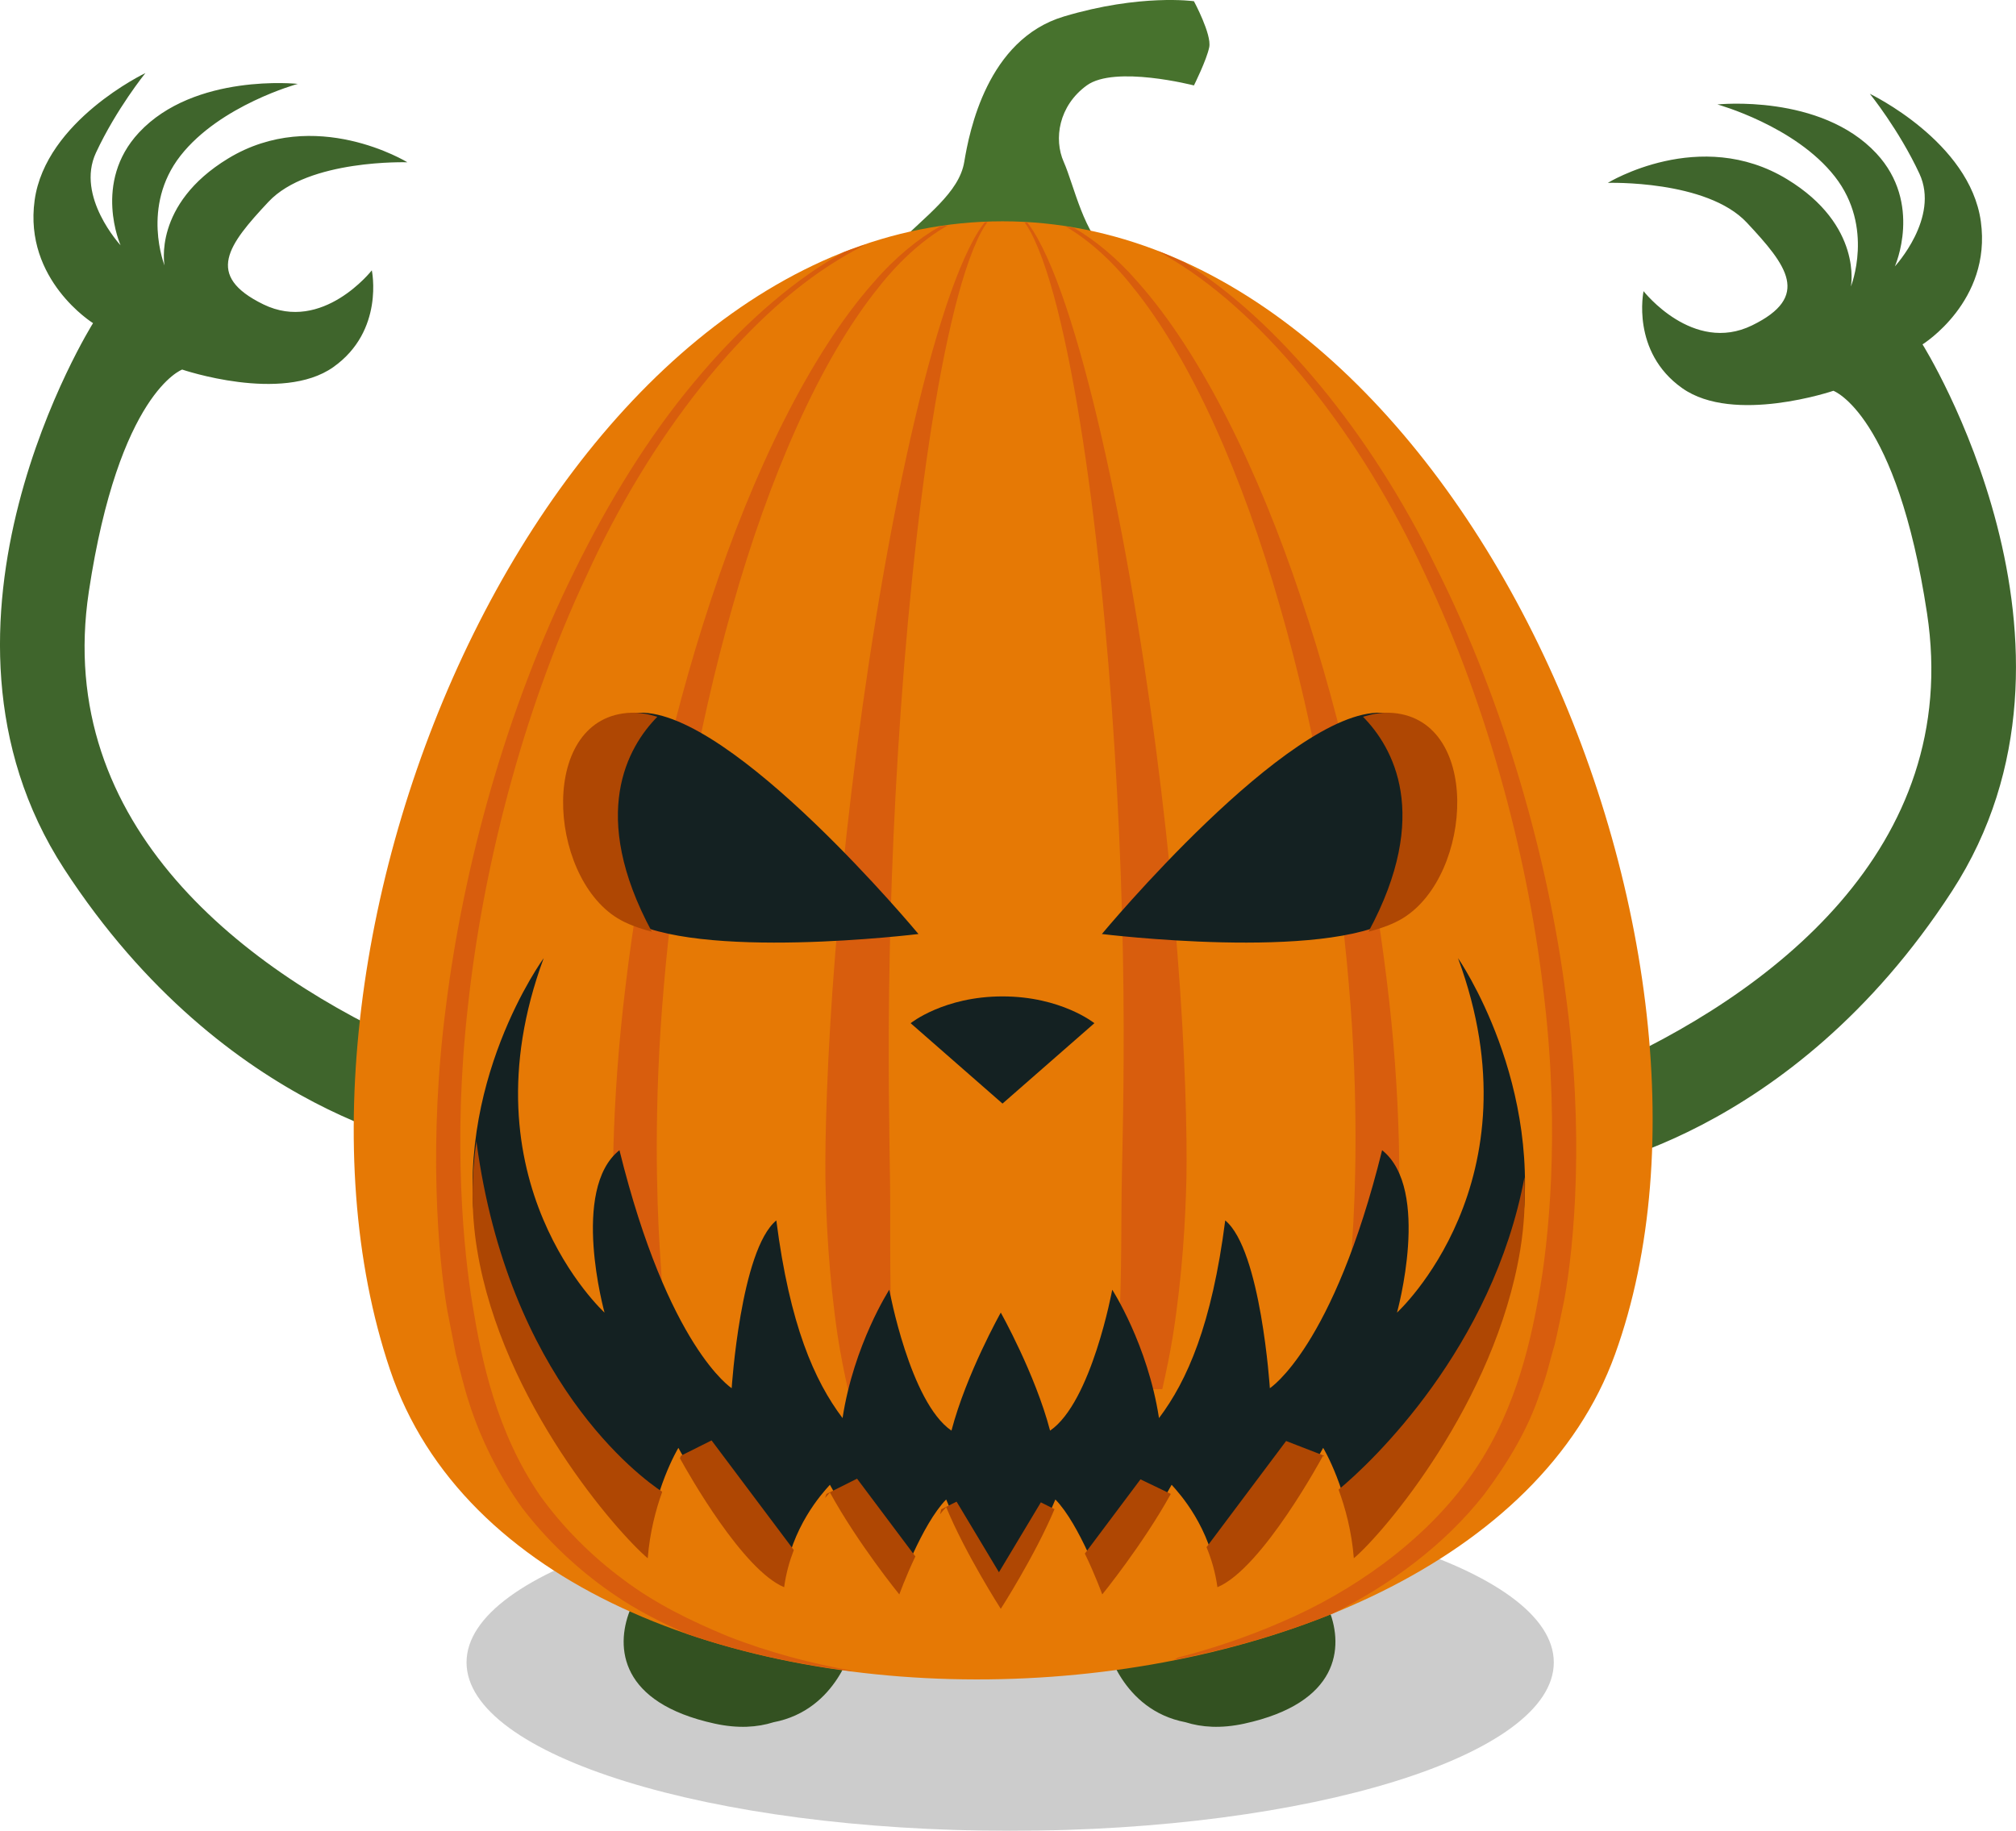 <?xml version="1.0" encoding="UTF-8" standalone="no"?>
<!-- Created with Inkscape (http://www.inkscape.org/) -->

<svg
  xmlns:dc="http://purl.org/dc/elements/1.1/"
  xmlns:cc="http://creativecommons.org/ns#"
  xmlns:rdf="http://www.w3.org/1999/02/22-rdf-syntax-ns#"
  xmlns="http://www.w3.org/2000/svg"
  version="1.1"
  width="129.577"
  height="117.697"
  id="svg2"
  xml:space="preserve"><defs
     id="defs6"><clipPath
       id="clipPath16"><path
         d="m 0,2204.724 787.402,0 L 787.402,0 0,0 0,2204.724 z"
         id="path18" /></clipPath><clipPath
       id="clipPath24"><path
         d="M 3.05176e-5,2204.72 787.402,2204.72 787.402,0 3.05176e-5,0 l 0,2204.72 z"
         id="path26" /></clipPath><clipPath
       id="clipPath38"><path
         d="m 0,2204.724 787.402,0 L 787.402,0 0,0 0,2204.724 z"
         id="path40" /></clipPath><clipPath
       id="clipPath46"><path
         d="m 366.535,64.567 55.906,0 0,-17.323 -55.906,0 0,17.323 z"
         id="path48" /></clipPath><clipPath
       id="clipPath110"><path
         d="m 0,2204.724 787.402,0 L 787.402,0 0,0 0,2204.724 z"
         id="path112" /></clipPath><clipPath
       id="clipPath118"><path
         d="m 522.047,210.237 55.905,0 0,-17.323 -55.905,0 0,17.323 z"
         id="path120" /></clipPath><clipPath
       id="clipPath178"><path
         d="m 0,2204.724 787.402,0 L 787.402,0 0,0 0,2204.724 z"
         id="path180" /></clipPath><clipPath
       id="clipPath186"><path
         d="m 366.142,210.237 55.905,0 0,-17.323 -55.905,0 0,17.323 z"
         id="path188" /></clipPath><clipPath
       id="clipPath246"><path
         d="m 0,2204.724 787.402,0 L 787.402,0 0,0 0,2204.724 z"
         id="path248" /></clipPath><clipPath
       id="clipPath254"><path
         d="m 208.59,210.359 55.906,0 0,-17.323 -55.906,0 0,17.323 z"
         id="path256" /></clipPath><clipPath
       id="clipPath318"><path
         d="m 0,2204.724 787.402,0 L 787.402,0 0,0 0,2204.724 z"
         id="path320" /></clipPath><clipPath
       id="clipPath326"><path
         d="m 516.535,359.843 67.323,0 0,-20.866 -67.323,0 0,20.866 z"
         id="path328" /></clipPath><clipPath
       id="clipPath386"><path
         d="m 0,2204.724 787.402,0 L 787.402,0 0,0 0,2204.724 z"
         id="path388" /></clipPath><clipPath
       id="clipPath394"><path
         d="m 364.567,367.717 55.905,0 0,-17.323 -55.905,0 0,17.323 z"
         id="path396" /></clipPath><clipPath
       id="clipPath450"><path
         d="m 0,2204.724 787.402,0 L 787.402,0 0,0 0,2204.724 z"
         id="path452" /></clipPath><clipPath
       id="clipPath458"><path
         d="m 208.267,360.63 55.906,0 0,-17.323 -55.906,0 0,17.323 z"
         id="path460" /></clipPath><clipPath
       id="clipPath510"><path
         d="m 0,2204.724 787.402,0 L 787.402,0 0,0 0,2204.724 z"
         id="path512" /></clipPath><clipPath
       id="clipPath518"><path
         d="m 521.26,520.473 55.905,0 0,-17.323 -55.905,0 0,17.323 z"
         id="path520" /></clipPath><clipPath
       id="clipPath574"><path
         d="m 0,2204.724 787.402,0 L 787.402,0 0,0 0,2204.724 z"
         id="path576" /></clipPath><clipPath
       id="clipPath582"><path
         d="m 366.142,510.237 55.905,0 0,-17.323 -55.905,0 0,17.323 z"
         id="path584" /></clipPath><clipPath
       id="clipPath638"><path
         d="m 0,2204.724 787.402,0 L 787.402,0 0,0 0,2204.724 z"
         id="path640" /></clipPath><clipPath
       id="clipPath646"><path
         d="m 207.874,522.048 55.905,0 0,-17.323 -55.905,0 0,17.323 z"
         id="path648" /></clipPath><clipPath
       id="clipPath694"><path
         d="m 0,2204.724 787.402,0 L 787.402,0 0,0 0,2204.724 z"
         id="path696" /></clipPath><clipPath
       id="clipPath702"><path
         d="m 523.622,677.56 55.905,0 0,-17.323 -55.905,0 0,17.323 z"
         id="path704" /></clipPath><clipPath
       id="clipPath754"><path
         d="m 0,2204.724 787.402,0 L 787.402,0 0,0 0,2204.724 z"
         id="path756" /></clipPath><clipPath
       id="clipPath762"><path
         d="m 364.566,682.678 55.906,0 0,-17.323 -55.906,0 0,17.323 z"
         id="path764" /></clipPath><clipPath
       id="clipPath814"><path
         d="m 0,2204.724 787.402,0 L 787.402,0 0,0 0,2204.724 z"
         id="path816" /></clipPath><clipPath
       id="clipPath822"><path
         d="m 181.89,704.725 109.449,0 0,-39.764 -109.449,0 0,39.764 z"
         id="path824" /></clipPath><clipPath
       id="clipPath862"><path
         d="m 0,2204.724 787.402,0 L 787.402,0 0,0 0,2204.724 z"
         id="path864" /></clipPath><clipPath
       id="clipPath870"><path
         d="m 522.047,837.796 55.905,0 0,-17.323 -55.905,0 0,17.323 z"
         id="path872" /></clipPath><clipPath
       id="clipPath930"><path
         d="m 0,2204.724 787.402,0 L 787.402,0 0,0 0,2204.724 z"
         id="path932" /></clipPath><clipPath
       id="clipPath938"><path
         d="m 363.779,833.072 55.906,0 0,-17.323 -55.906,0 0,17.323 z"
         id="path940" /></clipPath><clipPath
       id="clipPath982"><path
         d="m 0,2204.724 787.402,0 L 787.402,0 0,0 0,2204.724 z"
         id="path984" /></clipPath><clipPath
       id="clipPath994"><path
         d="m 221.259,837.796 55.906,0 0,-17.323 -55.906,0 0,17.323 z"
         id="path996" /></clipPath><clipPath
       id="clipPath1038"><path
         d="m 0,2204.724 787.402,0 L 787.402,0 0,0 0,2204.724 z"
         id="path1040" /></clipPath><clipPath
       id="clipPath1046"><path
         d="m 522.047,991.339 55.905,0 0,-17.323 -55.905,0 0,17.323 z"
         id="path1048" /></clipPath><clipPath
       id="clipPath1094"><path
         d="m 0,2204.724 787.402,0 L 787.402,0 0,0 0,2204.724 z"
         id="path1096" /></clipPath><clipPath
       id="clipPath1102"><path
         d="m 365.354,977.166 55.906,0 0,-17.323 -55.906,0 0,17.323 z"
         id="path1104" /></clipPath><clipPath
       id="clipPath1186"><path
         d="m 0,2204.724 787.402,0 L 787.402,0 0,0 0,2204.724 z"
         id="path1188" /></clipPath><clipPath
       id="clipPath1194"><path
         d="m 208.267,984.252 55.906,0 0,-17.322 -55.906,0 0,17.322 z"
         id="path1196" /></clipPath><clipPath
       id="clipPath1254"><path
         d="m 0,2204.724 787.402,0 L 787.402,0 0,0 0,2204.724 z"
         id="path1256" /></clipPath><clipPath
       id="clipPath1262"><path
         d="m 523.622,1150.39 55.905,0 0,-17.32 -55.905,0 0,17.32 z"
         id="path1264" /></clipPath><clipPath
       id="clipPath1322"><path
         d="m 0,2204.724 787.402,0 L 787.402,0 0,0 0,2204.724 z"
         id="path1324" /></clipPath><clipPath
       id="clipPath1330"><path
         d="m 365.748,1145.67 55.905,0 0,-17.32 -55.905,0 0,17.32 z"
         id="path1332" /></clipPath><clipPath
       id="clipPath1374"><path
         d="m 0,2204.724 787.402,0 L 787.402,0 0,0 0,2204.724 z"
         id="path1376" /></clipPath><clipPath
       id="clipPath1382"><path
         d="m 207.874,1149.21 55.905,0 0,-17.32 -55.905,0 0,17.32 z"
         id="path1384" /></clipPath><clipPath
       id="clipPath1430"><path
         d="m 0,2204.724 787.402,0 L 787.402,0 0,0 0,2204.724 z"
         id="path1432" /></clipPath><clipPath
       id="clipPath1438"><path
         d="m 518.504,1309.45 55.905,0 0,-17.32 -55.905,0 0,17.32 z"
         id="path1440" /></clipPath><clipPath
       id="clipPath1502"><path
         d="m 0,2204.724 787.402,0 L 787.402,0 0,0 0,2204.724 z"
         id="path1504" /></clipPath><clipPath
       id="clipPath1510"><path
         d="m 364.567,1295.28 55.905,0 0,-17.33 -55.905,0 0,17.33 z"
         id="path1512" /></clipPath><clipPath
       id="clipPath1578"><path
         d="m 0,2204.724 787.402,0 L 787.402,0 0,0 0,2204.724 z"
         id="path1580" /></clipPath><clipPath
       id="clipPath1586"><path
         d="m 209.448,1307.48 55.906,0 0,-17.32 -55.906,0 0,17.32 z"
         id="path1588" /></clipPath><clipPath
       id="clipPath1642"><path
         d="m 0,2204.724 787.402,0 L 787.402,0 0,0 0,2204.724 z"
         id="path1644" /></clipPath><clipPath
       id="clipPath1650"><path
         d="m 500,1467.32 107.087,0 0,-33.07 -107.087,0 0,33.07 z"
         id="path1652" /></clipPath><clipPath
       id="clipPath1706"><path
         d="m 0,2204.724 787.402,0 L 787.402,0 0,0 0,2204.724 z"
         id="path1708" /></clipPath><clipPath
       id="clipPath1714"><path
         d="m 366.141,1468.5 55.906,0 0,-17.32 -55.906,0 0,17.32 z"
         id="path1716" /></clipPath><clipPath
       id="clipPath1734"><path
         d="m 0,2204.724 787.402,0 L 787.402,0 0,0 0,2204.724 z"
         id="path1736" /></clipPath><clipPath
       id="clipPath1774"><path
         d="m 0,2204.724 787.402,0 L 787.402,0 0,0 0,2204.724 z"
         id="path1776" /></clipPath><clipPath
       id="clipPath1782"><path
         d="m 207.48,1468.5 55.905,0 0,-17.32 -55.905,0 0,17.32 z"
         id="path1784" /></clipPath><clipPath
       id="clipPath1838"><path
         d="m 0,2204.724 787.402,0 L 787.402,0 0,0 0,2204.724 z"
         id="path1840" /></clipPath><clipPath
       id="clipPath1846"><path
         d="m 522.047,1619.69 55.905,0 0,-17.33 -55.905,0 0,17.33 z"
         id="path1848" /></clipPath><clipPath
       id="clipPath1890"><path
         d="m 0,2204.724 787.402,0 L 787.402,0 0,0 0,2204.724 z"
         id="path1892" /></clipPath><clipPath
       id="clipPath1898"><path
         d="m 366.535,1618.9 55.906,0 0,-17.32 -55.906,0 0,17.32 z"
         id="path1900" /></clipPath><clipPath
       id="clipPath1954"><path
         d="m 0,2204.724 787.402,0 L 787.402,0 0,0 0,2204.724 z"
         id="path1956" /></clipPath><clipPath
       id="clipPath1962"><path
         d="m 207.874,1624.41 55.905,0 0,-17.32 -55.905,0 0,17.32 z"
         id="path1964" /></clipPath><clipPath
       id="clipPath2026"><path
         d="m 0,2204.724 787.402,0 L 787.402,0 0,0 0,2204.724 z"
         id="path2028" /></clipPath><clipPath
       id="clipPath2034"><path
         d="m 520.078,1779.92 55.906,0 0,-17.32 -55.906,0 0,17.32 z"
         id="path2036" /></clipPath><clipPath
       id="clipPath2090"><path
         d="m 0,2204.724 787.402,0 L 787.402,0 0,0 0,2204.724 z"
         id="path2092" /></clipPath><clipPath
       id="clipPath2098"><path
         d="m 368.11,1781.89 55.905,0 0,-17.32 -55.905,0 0,17.32 z"
         id="path2100" /></clipPath><clipPath
       id="clipPath2158"><path
         d="m 0,2204.724 787.402,0 L 787.402,0 0,0 0,2204.724 z"
         id="path2160" /></clipPath><clipPath
       id="clipPath2166"><path
         d="m 207.874,1775.59 55.905,0 0,-17.32 -55.905,0 0,17.32 z"
         id="path2168" /></clipPath><clipPath
       id="clipPath2226"><path
         d="m 0,2204.724 787.402,0 L 787.402,0 0,0 0,2204.724 z"
         id="path2228" /></clipPath><clipPath
       id="clipPath2234"><path
         d="m 521.26,1928.35 55.905,0 0,-17.33 -55.905,0 0,17.33 z"
         id="path2236" /></clipPath><clipPath
       id="clipPath2294"><path
         d="m 0,2204.724 787.402,0 L 787.402,0 0,0 0,2204.724 z"
         id="path2296" /></clipPath><clipPath
       id="clipPath2302"><path
         d="m 366.535,1940.16 55.905,0 0,-17.33 -55.905,0 0,17.33 z"
         id="path2304" /></clipPath><clipPath
       id="clipPath2358"><path
         d="m 0,2204.724 787.402,0 L 787.402,0 0,0 0,2204.724 z"
         id="path2360" /></clipPath><clipPath
       id="clipPath2366"><path
         d="m 204.33,1922.84 55.906,0 0,-17.33 -55.906,0 0,17.33 z"
         id="path2368" /></clipPath><clipPath
       id="clipPath2418"><path
         d="m 0,2204.724 787.402,0 L 787.402,0 0,0 0,2204.724 z"
         id="path2420" /></clipPath><clipPath
       id="clipPath2426"><path
         d="m 522.44,2090.16 55.906,0 0,-17.33 -55.906,0 0,17.33 z"
         id="path2428" /></clipPath><clipPath
       id="clipPath2478"><path
         d="m 0,2204.724 787.402,0 L 787.402,0 0,0 0,2204.724 z"
         id="path2480" /></clipPath><clipPath
       id="clipPath2486"><path
         d="m 364.566,2100.79 55.906,0 0,-17.33 -55.906,0 0,17.33 z"
         id="path2488" /></clipPath><clipPath
       id="clipPath2526"><path
         d="m 0,2204.724 787.402,0 L 787.402,0 0,0 0,2204.724 z"
         id="path2528" /></clipPath><clipPath
       id="clipPath2534"><path
         d="m 207.086,2088.98 55.906,0 0,-17.33 -55.906,0 0,17.33 z"
         id="path2536" /></clipPath></defs><g
     transform="matrix(1.25,0,0,-1.25,-428.182,2521.24)"
     id="g10"><g
       id="g2290"><g
         clip-path="url(#clipPath2294)"
         id="g2292"><g
           id="g2298"><g
             id="g2300" /><g
             id="g2306"><g
               clip-path="url(#clipPath2302)"
               id="g2308"
               style="opacity:0.2"><g
                 transform="translate(394.488,1940.158)"
                 id="g2310"><path
                   d="m 0,0 c -15.438,0 -27.953,-3.878 -27.953,-8.661 0,-4.784 12.515,-8.662 27.953,-8.662 15.438,0 27.953,3.878 27.953,8.662 C 27.953,-3.878 15.438,0 0,0"
                   id="path2312"
                   style="fill:#000000;fill-opacity:1;fill-rule:evenodd;stroke:none" /></g></g></g></g><g
           transform="translate(441.401,1999.281)"
           id="g2314"><path
             d="m 0,0 c 0,0 3.566,2.211 2.998,6.322 -0.568,4.11 -5.707,6.565 -5.707,6.565 0,0 1.493,-1.842 2.549,-4.107 1.056,-2.265 -1.262,-4.768 -1.262,-4.768 0,0 1.443,3.239 -0.952,5.811 -2.868,3.079 -8.173,2.516 -8.173,2.516 0,0 4.001,-1.098 6.041,-3.712 2.041,-2.614 0.823,-5.65 0.823,-5.65 0,0 0.62,3.14 -3.279,5.515 -4.48,2.728 -9.22,-0.186 -9.22,-0.186 0,0 5.084,0.164 7.149,-2.045 2.065,-2.208 3.309,-3.802 0.267,-5.285 -3.042,-1.483 -5.578,1.761 -5.578,1.761 0,0 -0.66,-3.119 1.991,-4.991 2.65,-1.873 7.77,-0.133 7.77,-0.133 0,0 3.255,-1.177 4.815,-11.441 1.842,-12.121 -8.098,-19.646 -16.906,-23.521 -8.808,-3.875 -1.286,-5.173 -1.286,-5.173 0,0 11.14,1.551 19.475,14.4 C 9.718,-15.478 0,0 0,0 m -77.363,-36.209 c -8.809,3.878 -18.752,11.401 -16.924,23.499 1.547,10.243 4.799,11.415 4.799,11.415 0,0 5.119,-1.743 7.766,0.123 2.647,1.867 1.985,4.98 1.985,4.98 0,0 -2.532,-3.234 -5.574,-1.751 -3.042,1.484 -1.8,3.073 0.261,5.276 2.062,2.202 7.143,2.032 7.143,2.032 0,0 -4.741,2.914 -9.215,0.197 -3.895,-2.366 -3.272,-5.502 -3.272,-5.502 0,0 -1.22,3.032 0.816,5.639 2.037,2.607 6.035,3.699 6.035,3.699 0,0 -5.303,0.567 -8.166,-2.503 -2.391,-2.564 -0.946,-5.799 -0.946,-5.799 0,0 -2.32,2.501 -1.266,4.761 1.053,2.259 2.543,4.097 2.543,4.097 0,0 -5.134,-2.445 -5.697,-6.548 -0.563,-4.102 3.004,-6.313 3.004,-6.313 0,0 -9.696,-15.439 -1.483,-28.071 8.346,-12.835 19.482,-14.397 19.482,-14.397 0,0 7.517,1.288 -1.291,5.166"
             id="path2316"
             style="fill:#3f652c;fill-opacity:1;fill-rule:evenodd;stroke:none" /></g><g
           transform="translate(403.937,2016.929)"
           id="g2318"><path
             d="m 0,0 c 0,0 -2.756,0.394 -6.693,-0.787 -3.937,-1.182 -4.856,-5.906 -5.118,-7.481 -0.262,-1.575 -1.969,-2.756 -3.543,-4.331 -1.575,-1.574 5.118,-2.887 6.693,-3.149 1.574,-0.263 5.643,1.837 4.33,2.756 -1.312,0.918 -1.837,3.543 -2.362,4.724 -0.525,1.181 -0.262,2.887 1.181,3.937 1.444,1.05 5.512,0 5.512,0 0,0 0.656,1.313 0.787,1.969 C 0.919,-1.706 0,0 0,0"
             id="path2320"
             style="fill:#47722d;fill-opacity:1;fill-rule:evenodd;stroke:none" /></g><g
           transform="translate(410.904,1934.138)"
           id="g2322"><path
             d="m 0,0 c -0.966,2.501 -0.221,0.591 -4.212,-0.28 -1.321,-0.288 -2.482,-0.612 -3.449,-0.917 -2.672,-0.334 -3.806,-0.525 -3.806,-0.525 0,0 0.758,-3.366 4.07,-3.997 0.82,-0.26 1.816,-0.334 3.019,-0.072 C 0.526,-4.721 0.718,-1.859 0,0 m -31.77,-0.28 c -3.991,0.871 -3.246,2.781 -4.212,0.28 -0.718,-1.859 -0.526,-4.721 4.378,-5.791 1.203,-0.262 2.199,-0.188 3.019,0.072 3.312,0.631 4.07,3.997 4.07,3.997 0,0 -1.134,0.191 -3.805,0.525 -0.968,0.305 -2.129,0.629 -3.45,0.917"
             id="path2324"
             style="fill:#335121;fill-opacity:1;fill-rule:evenodd;stroke:none" /></g><g
           transform="translate(394.094,2005.611)"
           id="g2326"><path
             d="m 0,0 c -23.032,0 -38.976,-36.811 -31.496,-59.055 7.48,-22.244 55.315,-20.473 62.992,0.787 C 39.173,-37.008 23.031,0 0,0"
             id="path2328"
             style="fill:#e67905;fill-opacity:1;fill-rule:evenodd;stroke:none" /></g><g
           transform="translate(379.957,1932.847)"
           id="g2330"><path
             d="m 0,0 c -1.836,0.758 -3.718,1.668 -5.369,2.917 -1.66,1.23 -3.121,2.707 -4.277,4.315 -2.25,3.283 -3.006,6.994 -3.46,9.76 -0.466,2.755 -1.033,8.457 -0.247,15.388 0.744,6.91 2.737,15.011 6.102,22.159 3.257,7.175 8.109,13.294 12.901,16.218 0.495,0.306 0.981,0.573 1.459,0.816 C 6.734,71.447 6.357,71.327 5.987,71.182 5.833,71.096 5.681,71.016 5.526,70.925 3.093,69.491 0.572,67.26 -1.729,64.48 c -2.321,-2.773 -4.385,-6.119 -6.142,-9.7 -3.552,-7.165 -5.724,-15.322 -6.602,-22.325 -0.917,-7.018 -0.421,-12.862 0.056,-15.675 0.137,-0.703 0.285,-1.465 0.443,-2.277 0.214,-0.803 0.404,-1.656 0.695,-2.538 0.57,-1.777 1.468,-3.619 2.692,-5.336 C -9.313,4.949 -7.719,3.437 -5.942,2.21 -4.705,1.348 -3.37,0.669 -2.027,0.094 0.62,-0.808 3.462,-1.431 6.391,-1.806 6.363,-1.791 6.339,-1.779 6.31,-1.764 4.354,-1.407 2.195,-0.865 0,0 m 43.11,32.901 c -0.891,6.956 -3.129,15.025 -6.695,22.102 -3.346,6.872 -8.172,12.706 -12.889,15.63 -0.469,0.215 -0.94,0.424 -1.418,0.608 0.28,-0.156 0.563,-0.321 0.848,-0.498 4.76,-2.908 9.61,-8.963 12.883,-16.072 3.378,-7.082 5.416,-15.109 6.166,-21.958 0.8,-6.867 0.203,-12.505 -0.292,-15.196 C 41.228,14.817 40.393,11.177 38.04,8 35.715,4.814 32.111,2.269 28.47,0.72 c -1.829,-0.8 -3.64,-1.387 -5.326,-1.825 -0.065,-0.041 -0.133,-0.083 -0.196,-0.123 2.86,0.565 5.628,1.358 8.195,2.402 2.928,1.459 5.732,3.522 7.756,6.109 1.253,1.663 2.289,3.432 2.868,5.207 0.356,0.867 0.521,1.724 0.767,2.521 0.187,0.807 0.338,1.572 0.487,2.276 0.519,2.822 1.036,8.646 0.089,15.614 m -48.35,0.582 c -0.75,-6.09 -0.724,-11.148 -0.57,-13.627 0.048,-0.619 0.1,-1.291 0.155,-2.007 0.089,-0.714 0.183,-1.472 0.281,-2.264 0.163,-0.985 0.351,-2.051 0.619,-3.141 l 2.104,0.02 c -0.237,1.144 -0.375,2.282 -0.513,3.372 -0.07,0.767 -0.137,1.502 -0.201,2.195 -0.045,0.697 -0.086,1.352 -0.125,1.957 -0.15,2.418 -0.319,7.338 0.205,13.344 0.498,5.999 1.662,13.067 3.544,19.634 1.854,6.559 4.477,12.652 7.514,16.409 1.175,1.498 2.445,2.556 3.564,3.184 C 11.195,72.54 11.055,72.517 10.914,72.496 9.831,71.886 8.625,70.923 7.486,69.596 4.22,65.903 1.293,59.833 -0.864,53.266 -3.05,46.69 -4.517,39.572 -5.24,33.483 m 18.152,38.79 C 12.271,71.252 11.62,69.645 10.998,67.654 9.747,63.667 8.57,58.132 7.62,52.3 6.667,46.467 5.949,40.329 5.537,35.116 5.116,29.903 5.004,25.613 5.032,23.502 5.07,21.378 5.2,18.592 5.655,15.482 5.802,14.513 6,13.531 6.22,12.549 l 2.488,0.023 c -0.116,1.063 -0.212,2.123 -0.263,3.154 -0.129,2.911 -0.058,5.741 -0.094,7.814 -0.028,2.088 -0.123,6.308 -0.015,11.477 0.099,5.167 0.4,11.279 0.935,17.111 0.532,5.83 1.292,11.384 2.231,15.403 0.466,2.007 0.986,3.632 1.535,4.674 0.106,0.2 0.214,0.369 0.323,0.521 -0.043,-0.002 -0.086,-0.005 -0.129,-0.007 -0.106,-0.133 -0.213,-0.277 -0.319,-0.446 m 7.925,-2.892 c 3.033,-3.741 5.673,-9.802 7.539,-16.331 1.896,-6.536 3.072,-13.571 3.569,-19.534 0.524,-5.97 0.336,-10.849 0.172,-13.223 -0.042,-0.595 -0.087,-1.239 -0.136,-1.926 -0.069,-0.683 -0.143,-1.408 -0.22,-2.166 -0.153,-1.102 -0.303,-2.255 -0.568,-3.415 l 2.12,0.021 c 0.275,1.056 0.472,2.095 0.645,3.054 0.107,0.793 0.21,1.551 0.308,2.267 0.06,0.719 0.117,1.394 0.17,2.018 0.173,2.497 0.212,7.551 -0.546,13.618 -0.73,6.065 -2.217,13.142 -4.417,19.671 -2.171,6.521 -5.116,12.533 -8.369,16.193 -1.094,1.267 -2.249,2.193 -3.295,2.8 -0.137,0.023 -0.274,0.04 -0.412,0.061 1.087,-0.635 2.308,-1.669 3.44,-3.108 m 2.287,-34.168 c -0.405,5.214 -1.127,11.341 -2.087,17.159 -0.957,5.818 -2.147,11.333 -3.406,15.305 -0.626,1.983 -1.28,3.582 -1.92,4.599 -0.101,0.159 -0.202,0.297 -0.303,0.425 -0.044,0.002 -0.087,0.004 -0.131,0.006 0.105,-0.148 0.21,-0.313 0.312,-0.506 0.551,-1.043 1.075,-2.668 1.546,-4.675 0.948,-4.018 1.722,-9.573 2.261,-15.4 0.542,-5.829 0.843,-11.935 0.932,-17.089 0.1,-5.156 -0.014,-9.355 -0.053,-11.415 -0.044,-2.046 0.005,-4.854 -0.145,-7.76 -0.057,-1.04 -0.159,-2.11 -0.282,-3.184 l 2.505,0.024 c 0.214,0.942 0.407,1.885 0.556,2.815 0.484,3.103 0.636,5.904 0.685,8.05 0.041,2.134 -0.055,6.433 -0.47,11.646"
             id="path2332"
             style="fill:#d85d0d;fill-opacity:1;fill-rule:evenodd;stroke:none" /></g><g
           transform="translate(413.567,1980.338)"
           id="g2334"><path
             d="m 0,0 c -4.789,0.151 -14.363,-11.381 -14.363,-11.381 0,0 11.459,-1.413 15.084,0.814 C 4.345,-8.341 4.789,-0.151 0,0 m -38.158,0 c -4.789,-0.151 -4.345,-8.341 -0.72,-10.567 3.624,-2.227 15.083,-0.814 15.083,-0.814 0,0 -9.573,11.532 -14.363,11.381"
             id="path2336"
             style="fill:#142122;fill-opacity:1;fill-rule:evenodd;stroke:none" /></g><g
           transform="translate(413.961,1980.338)"
           id="g2338"><path
             d="m 0,0 c -0.41,0.013 -0.858,-0.065 -1.33,-0.209 1.518,-1.542 3.541,-5.012 0.284,-11.051 0.692,0.177 1.296,0.404 1.767,0.693 C 4.345,-8.341 4.789,-0.151 0,0 m -38.945,0 c -4.789,-0.151 -4.345,-8.341 -0.721,-10.567 0.471,-0.289 1.075,-0.516 1.767,-0.693 -3.257,6.039 -1.234,9.509 0.284,11.051 -0.472,0.144 -0.92,0.222 -1.33,0.209"
             id="path2340"
             style="fill:#af4703;fill-opacity:1;fill-rule:evenodd;stroke:none" /></g><g
           transform="translate(394.094,1965.748)"
           id="g2342"><path
             d="M 0,0 C -3.018,0 -4.724,-1.378 -4.724,-1.378 L 0,-5.512 4.724,-1.378 C 4.724,-1.378 3.018,0 0,0"
             id="path2344"
             style="fill:#142122;fill-opacity:1;fill-rule:evenodd;stroke:none" /></g><g
           transform="translate(417.515,1967.717)"
           id="g2346"><path
             d="m 0,0 c 4.252,-11.493 -3.137,-18.231 -3.137,-18.231 0,0 1.765,6.34 -0.765,8.353 -2.51,-10.148 -5.772,-12.24 -5.772,-12.24 0,0 -0.458,7.117 -2.295,8.628 -0.688,-5.367 -1.955,-8.242 -3.405,-10.166 -0.582,3.785 -2.405,6.602 -2.405,6.602 0,0 -1.063,-5.789 -3.196,-7.247 -0.767,2.924 -2.535,6.07 -2.535,6.07 0,0 -1.769,-3.146 -2.536,-6.07 -2.133,1.458 -3.196,7.247 -3.196,7.247 0,0 -1.822,-2.817 -2.404,-6.602 -1.451,1.924 -2.717,4.799 -3.405,10.166 -1.838,-1.511 -2.296,-8.628 -2.296,-8.628 0,0 -3.262,2.092 -5.771,12.24 -2.531,-2.013 -0.766,-8.353 -0.766,-8.353 0,0 -7.38,6.738 -3.128,18.231 0,0 -4.755,-6.51 -3.424,-14.609 1.293,-7.857 7.257,-14.587 8.772,-15.86 0.242,3.081 1.577,5.283 1.577,5.283 0,0 3.115,-5.806 5.437,-6.773 0.362,2.688 1.941,4.42 2.354,4.874 1.444,-2.636 3.568,-5.245 3.568,-5.245 0,0 1.157,3.209 2.41,4.489 0.991,-2.404 2.808,-5.23 2.808,-5.23 0,0 1.816,2.826 2.807,5.23 1.253,-1.28 2.41,-4.489 2.41,-4.489 0,0 2.125,2.609 3.568,5.245 0.413,-0.454 1.992,-2.186 2.354,-4.874 2.323,0.967 5.438,6.773 5.438,6.773 0,0 1.334,-2.202 1.576,-5.283 1.515,1.273 7.265,8.003 8.557,15.86 C 4.532,-6.51 0,0 0,0"
             id="path2348"
             style="fill:#142122;fill-opacity:1;fill-rule:evenodd;stroke:none" /></g><g
           transform="translate(420.935,1956.456)"
           id="g2350"><path
             d="m 0,0 c -1.638,-8.766 -7.839,-14.66 -9.56,-16.074 0.335,-0.914 0.674,-2.122 0.784,-3.529 1.515,1.274 7.265,8.004 8.557,15.861 C -0.006,-2.445 0.045,-1.195 0,0 m -16.35,-19.033 c 0.247,-0.606 0.456,-1.289 0.56,-2.059 2.322,0.967 5.437,6.773 5.437,6.773 0,0 0.021,-0.037 0.036,-0.063 0.007,0.031 0.012,0.052 0.012,0.052 l -1.953,0.757 -4.092,-5.46 z m -6.257,-0.33 c 0.535,-1.103 0.895,-2.101 0.895,-2.101 0,0 2.083,2.56 3.525,5.169 l -1.559,0.75 -2.861,-3.818 z m -4.417,-0.96 -2.178,3.631 -0.788,-0.394 -0.065,-0.259 c 0.105,0.134 0.211,0.261 0.318,0.371 0.991,-2.404 2.807,-5.23 2.807,-5.23 0,0 1.763,2.744 2.763,5.125 l -0.702,0.351 -2.155,-3.595 z m -26.87,22.167 c -0.245,-1.72 -0.287,-3.604 0.039,-5.586 1.292,-7.857 7.257,-14.587 8.772,-15.861 0.106,1.352 0.423,2.517 0.744,3.418 -1.128,0.745 -7.914,5.724 -9.555,18.029 m 10.518,-16.174 -0.052,-0.132 c 0.474,-0.861 3.242,-5.749 5.359,-6.63 0.095,0.706 0.277,1.342 0.497,1.911 l -4.229,5.638 -1.575,-0.787 z m 7.481,-1.969 -0.067,-0.2 c 0.1,0.117 0.188,0.215 0.247,0.28 1.443,-2.635 3.568,-5.245 3.568,-5.245 0,0 0.329,0.911 0.825,1.955 l -2.998,3.998 -1.575,-0.788 z"
             id="path2352"
             style="fill:#af4703;fill-opacity:1;fill-rule:evenodd;stroke:none" /></g></g></g></g></svg>

